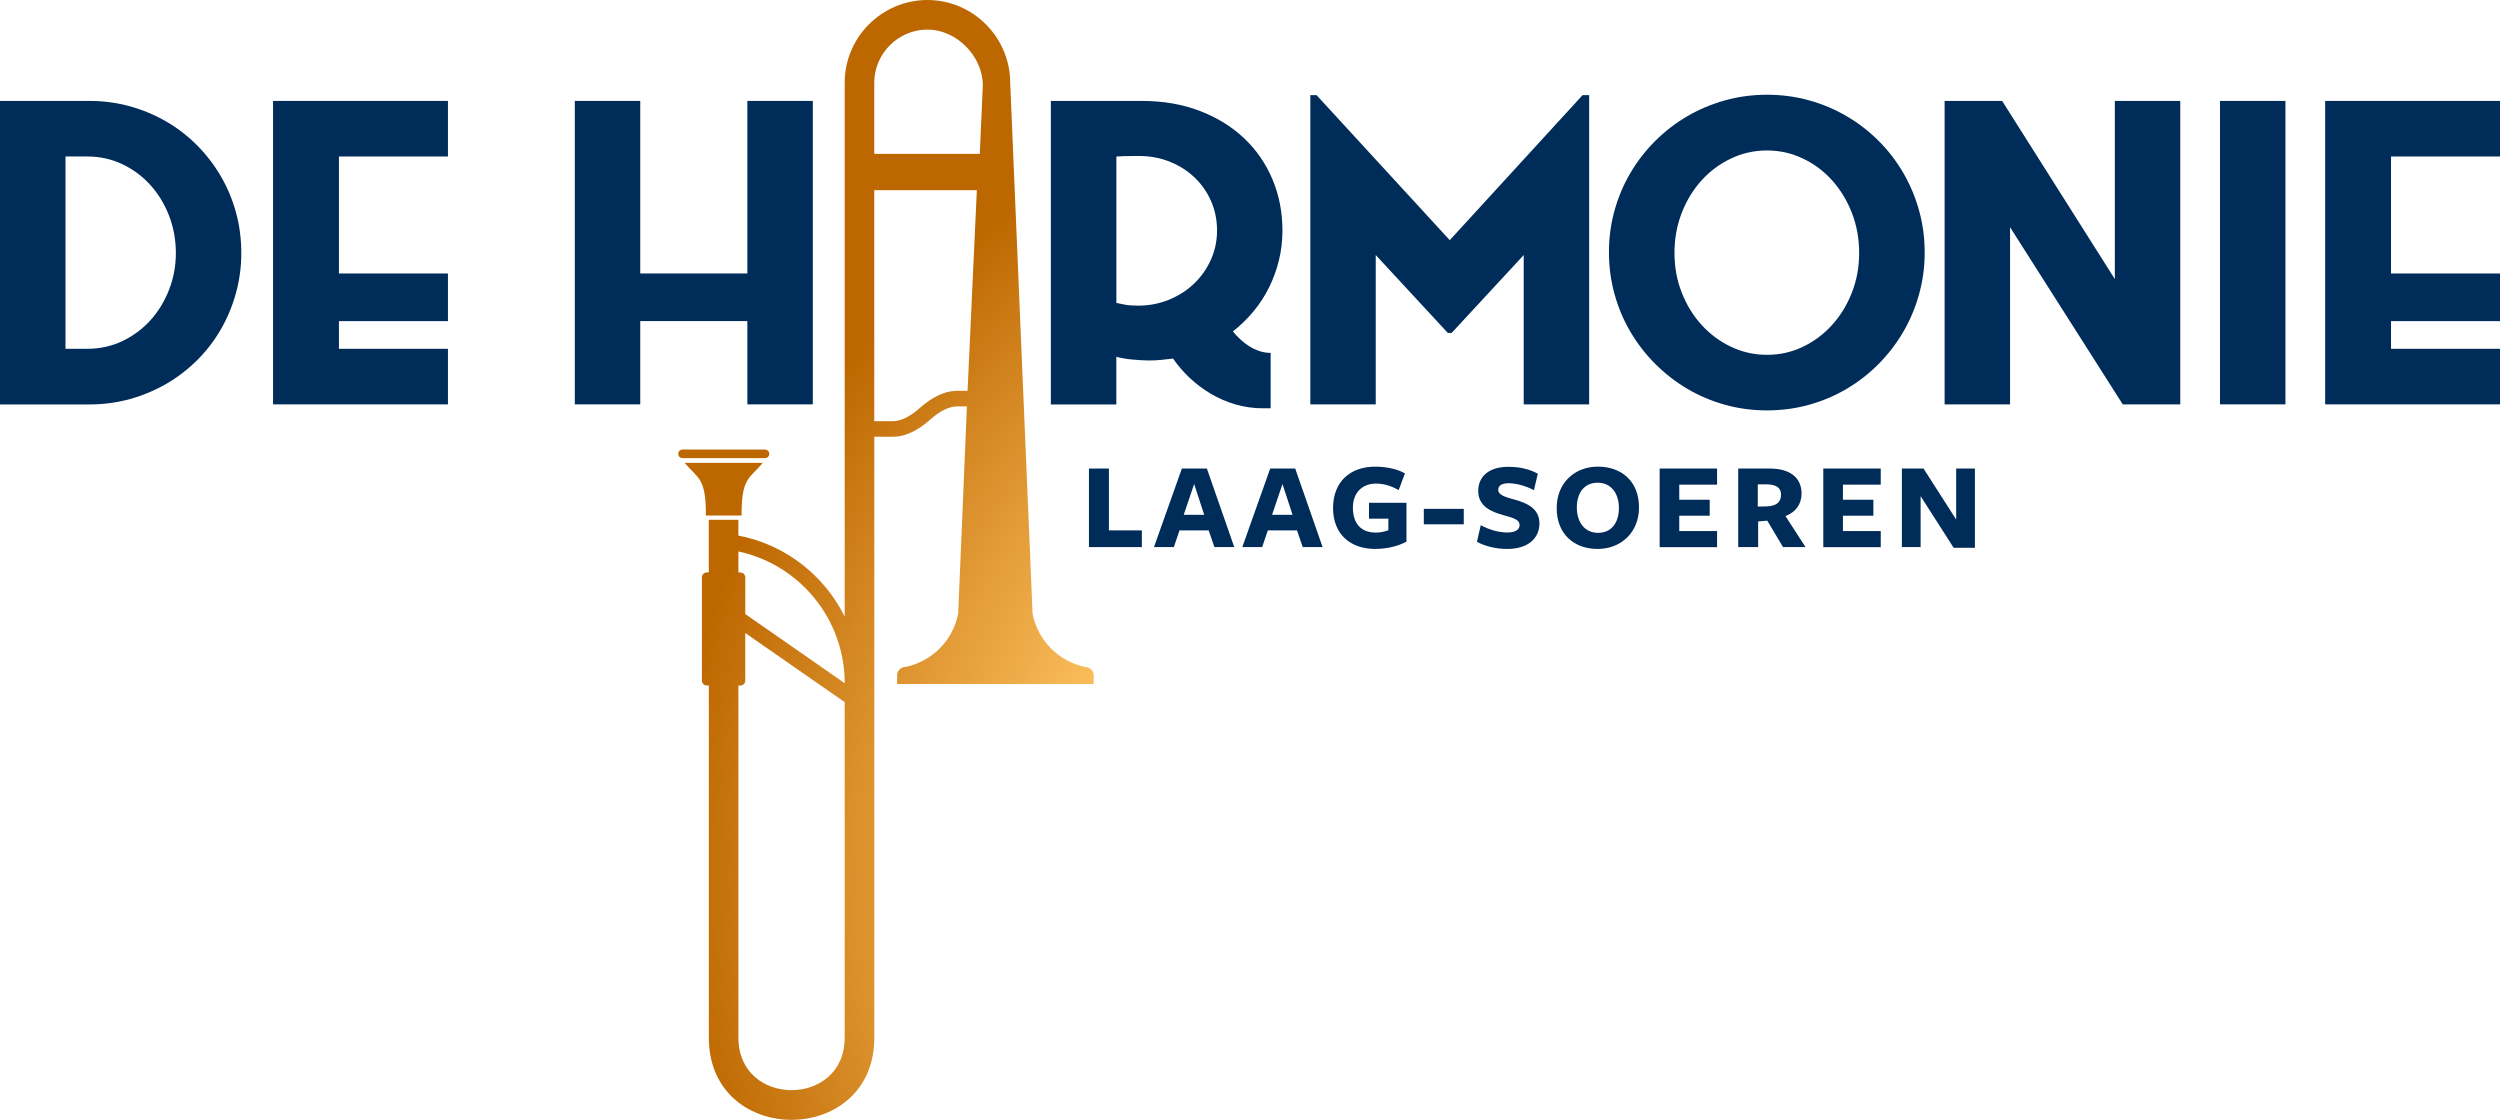 <?xml version="1.0" encoding="UTF-8"?><svg id="Laag_2" xmlns="http://www.w3.org/2000/svg" xmlns:xlink="http://www.w3.org/1999/xlink" viewBox="0 0 589.81 264.2"><defs><style>.cls-1{fill:#002c5a;}.cls-1,.cls-2{stroke-width:0px;}.cls-2{fill:url(#Naamloos_verloop_99);fill-rule:evenodd;}</style><radialGradient id="Naamloos_verloop_99" cx="351.26" cy="206.51" fx="351.26" fy="206.51" r="193.52" gradientUnits="userSpaceOnUse"><stop offset="0" stop-color="#ffe8c0"/><stop offset=".53" stop-color="#fbbe5c"/><stop offset="1" stop-color="#bd6700"/></radialGradient></defs><g id="Laag_1-2"><path class="cls-1" d="m247.92,95.41V23.81h21.38c5.12,0,9.72.79,13.82,2.38,4.1,1.58,7.58,3.75,10.46,6.49,2.88,2.74,5.09,5.97,6.65,9.69,1.55,3.72,2.33,7.72,2.33,12.02,0,2.41-.27,4.74-.82,6.99-.55,2.25-1.33,4.39-2.33,6.42-1.01,2.03-2.23,3.91-3.68,5.66-1.45,1.75-3.07,3.33-4.87,4.73.52.64,1.1,1.26,1.76,1.87.65.61,1.36,1.15,2.1,1.62.75.47,1.55.85,2.4,1.14.85.29,1.74.43,2.65.43v13.07h-1.87c-2.22,0-4.37-.31-6.44-.91-2.07-.61-4-1.45-5.8-2.51-1.8-1.07-3.45-2.31-4.96-3.72-1.51-1.42-2.82-2.95-3.95-4.59-.94.12-1.89.23-2.83.32-.94.09-1.92.14-2.92.14-.52,0-1.12-.02-1.81-.07s-1.38-.1-2.08-.16c-.7-.06-1.38-.15-2.03-.27-.66-.12-1.23-.24-1.71-.37v11.24h-15.44Zm20.56-23.3c2.59,0,5.02-.46,7.29-1.39,2.27-.93,4.24-2.19,5.92-3.79s3-3.48,3.98-5.64c.97-2.16,1.46-4.46,1.46-6.9s-.46-4.77-1.39-6.9c-.93-2.13-2.22-3.99-3.86-5.57-1.65-1.58-3.59-2.83-5.85-3.75s-4.71-1.37-7.36-1.37c-.67,0-1.32,0-1.94.02-.62.02-1.2.02-1.71.02-.58.03-1.13.06-1.64.09v34.54c.55.12,1.23.26,2.03.41s1.83.23,3.08.23Z"/><path class="cls-1" d="m309.14,95.41V22.44h1.46l31.43,34.22,31.34-34.22h1.55v72.96h-15.44v-35.23l-17,18.37h-.91l-17-18.37v35.23h-15.44Z"/><path class="cls-1" d="m416.88,22.35c3.44,0,6.75.44,9.91,1.32,3.17.88,6.13,2.13,8.89,3.75,2.76,1.61,5.26,3.55,7.52,5.8,2.25,2.25,4.19,4.76,5.8,7.52,1.61,2.76,2.86,5.72,3.75,8.89.88,3.17,1.33,6.47,1.33,9.91s-.44,6.71-1.33,9.89c-.88,3.18-2.13,6.15-3.75,8.91-1.62,2.76-3.55,5.27-5.8,7.54-2.26,2.27-4.76,4.22-7.52,5.85-2.76,1.63-5.72,2.89-8.89,3.77-3.17.88-6.47,1.32-9.91,1.32s-6.71-.44-9.89-1.32c-3.18-.88-6.15-2.14-8.91-3.77-2.76-1.63-5.27-3.58-7.54-5.85-2.27-2.27-4.22-4.78-5.85-7.54-1.63-2.76-2.89-5.73-3.77-8.91-.88-3.18-1.33-6.48-1.33-9.89s.44-6.75,1.33-9.91c.88-3.17,2.14-6.13,3.77-8.89s3.58-5.26,5.85-7.52c2.27-2.25,4.78-4.19,7.54-5.8,2.76-1.61,5.73-2.86,8.91-3.75,3.18-.88,6.48-1.32,9.89-1.32Zm0,61.36c3.02,0,5.84-.63,8.47-1.9,2.64-1.26,4.93-2.98,6.9-5.16,1.97-2.18,3.52-4.72,4.66-7.63,1.14-2.91,1.71-6.02,1.71-9.34s-.57-6.49-1.71-9.44c-1.14-2.94-2.7-5.5-4.66-7.68s-4.26-3.9-6.9-5.16c-2.63-1.26-5.46-1.9-8.47-1.9s-5.85.63-8.5,1.9c-2.65,1.26-4.97,2.98-6.94,5.16-1.98,2.18-3.54,4.74-4.68,7.68-1.14,2.94-1.71,6.08-1.71,9.44s.57,6.43,1.71,9.34c1.14,2.91,2.7,5.45,4.68,7.63,1.98,2.18,4.29,3.9,6.94,5.16,2.65,1.26,5.48,1.9,8.5,1.9Z"/><path class="cls-1" d="m458.78,23.81h13.57l26.59,42.03V23.81h15.44v71.59h-13.57l-26.59-41.8v41.8h-15.44V23.81Z"/><path class="cls-1" d="m523.75,23.81h15.44v71.59h-15.44V23.81Z"/><path class="cls-1" d="m548.56,95.41V23.81h41.26v13.11h-25.72v27.6h25.72v11.24h-25.72v6.53h25.72v13.11h-41.26Z"/><path class="cls-1" d="m0,23.81h21.11c3.32,0,6.51.43,9.57,1.28,3.06.85,5.92,2.06,8.59,3.61,2.67,1.55,5.08,3.42,7.24,5.6,2.16,2.18,4.02,4.59,5.57,7.24,1.55,2.65,2.75,5.51,3.59,8.57.84,3.06,1.26,6.25,1.26,9.57s-.43,6.46-1.28,9.53c-.85,3.06-2.05,5.92-3.59,8.57s-3.4,5.06-5.57,7.22c-2.18,2.16-4.59,4.01-7.24,5.55-2.65,1.54-5.51,2.73-8.57,3.59-3.06.85-6.25,1.28-9.57,1.28H0V23.81Zm15.44,58.48h5.12c2.99,0,5.75-.6,8.29-1.81,2.54-1.2,4.75-2.84,6.63-4.91,1.87-2.07,3.34-4.48,4.41-7.22,1.07-2.74,1.6-5.63,1.6-8.68s-.54-6.05-1.62-8.82c-1.08-2.77-2.56-5.19-4.43-7.24-1.87-2.06-4.08-3.69-6.62-4.89-2.54-1.2-5.29-1.8-8.25-1.8h-5.12v45.37Z"/><path class="cls-1" d="m64.42,95.41V23.81h41.26v13.11h-25.72v27.6h25.72v11.24h-25.72v6.53h25.72v13.11h-41.26Z"/><path class="cls-1" d="m151.05,23.81v40.71h25.27V23.81h15.44v71.59h-15.44v-19.65h-25.27v19.65h-15.44V23.81h15.44Z"/><path class="cls-1" d="m256.91,129.07v-18.53h4.71v14.59h7.77v3.94h-12.48Z"/><path class="cls-1" d="m291.19,129.07h-4.68l-1.36-3.94h-6.88l-1.33,3.94h-4.69l6.58-18.53h5.9l6.46,18.53Zm-9.46-14.88l-2.46,7.26h4.83l-2.37-7.26Z"/><path class="cls-1" d="m312.03,129.07h-4.68l-1.36-3.94h-6.88l-1.33,3.94h-4.69l6.58-18.53h5.9l6.46,18.53Zm-9.46-14.88l-2.46,7.26h4.83l-2.37-7.26Z"/><path class="cls-1" d="m324.46,129.51c-5.93,0-9.96-3.53-9.96-9.64s3.91-9.78,9.99-9.78c2.37,0,5.19.53,6.97,1.6l-1.48,3.94c-1.75-1.01-3.56-1.54-5.34-1.54-3.32,0-5.46,2.22-5.46,5.66,0,3.71,1.87,5.9,5.4,5.9,1.07,0,2.19-.24,2.97-.56v-2.73h-4.57v-3.74h8.84v9.16c-2.02,1.1-4.65,1.72-7.35,1.72Z"/><path class="cls-1" d="m335.91,123.7v-3.65h9.43v3.65h-9.43Z"/><path class="cls-1" d="m358.51,123.88c0-1.25-1.33-1.66-3.8-2.34-2.7-.74-5.96-1.99-5.96-5.69,0-3.44,2.52-5.72,7.12-5.72,2.91,0,5.16.65,6.94,1.63l-.92,3.88c-1.84-.98-4.15-1.63-5.99-1.63-1.63,0-2.43.56-2.43,1.57,0,1.22,1.69,1.69,3.91,2.31,2.85.77,5.81,2.08,5.81,5.6s-2.73,6.02-7.59,6.02c-2.76,0-5.43-.71-7.15-1.69l.89-3.91c1.84.98,4.06,1.72,6.35,1.72,1.66,0,2.82-.62,2.82-1.75Z"/><path class="cls-1" d="m376.93,129.51c-5.49,0-9.67-3.41-9.67-9.67,0-5.87,4.21-9.75,9.72-9.75s9.7,3.38,9.7,9.64c0,5.87-4.24,9.78-9.75,9.78Zm0-15.63c-3.14,0-4.92,2.37-4.92,5.84s1.84,5.99,5.01,5.99,4.92-2.4,4.92-5.87-1.87-5.96-5.01-5.96Z"/><path class="cls-1" d="m391.55,129.07v-18.53h13.55v3.8h-8.92v3.56h7.18v3.77h-7.18v3.62h8.92v3.8h-13.55Z"/><path class="cls-1" d="m414.8,129.07h-4.71v-18.53s7.62,0,7.44,0c4.92,0,7.5,2.28,7.5,5.87,0,2.49-1.3,4.39-3.8,5.34l4.74,7.32h-5.31l-3.71-6.23-2.16.18v6.05Zm2.28-9.61c2.02-.15,3.11-.98,3.11-2.76,0-1.63-1.13-2.43-3.5-2.43h-1.99v5.25l2.37-.06Z"/><path class="cls-1" d="m430.16,129.07v-18.53h13.55v3.8h-8.92v3.56h7.18v3.77h-7.18v3.62h8.92v3.8h-13.55Z"/><path class="cls-1" d="m461.51,110.53h4.42v18.71h-5.01l-7.8-12.19v12.01h-4.42v-18.53h5.1l7.71,12.04v-12.04Z"/><path class="cls-2" d="m206.26,36.31v-16.79c0-6.88,5.66-12.54,12.54-12.54,6.88,0,13.07,6.29,13.07,13.17l-.71,16.15h-24.9Zm7.33,62.31c-1.01.48-1.96.73-2.86.75h0s-4.47,0-4.47,0v-54.49s24.2,0,24.2,0l-2.19,47.32h-2.53s-.03,0-.03,0c-1.44.02-2.91.39-4.4,1.1h0c-1.4.67-2.84,1.65-4.29,2.94-1.19,1.06-2.33,1.85-3.43,2.37Zm-14.31,62.56l-23.45-16.31v-8.65c0-.64-.52-1.16-1.16-1.16h-.46s0-4.96,0-4.96c6.68,1.44,12.54,4.96,16.91,9.82,5.03,5.59,8.09,12.95,8.17,20.97v.31Zm6.98-58.14h4.47s.03,0,.03,0c1.46-.02,2.93-.39,4.4-1.1,1.41-.67,2.84-1.65,4.29-2.94,1.19-1.06,2.33-1.85,3.43-2.37h0c1-.48,1.95-.73,2.86-.75h0s2.38,0,2.38,0l-2.06,48.92c-1.25,6.29-6.13,11.22-12.4,12.54-1.1,0-2.01.91-2.01,2.01v2.02s46.38,0,46.38,0v-2.01c0-1.11-.91-2.01-2.01-2.01-6.28-1.31-11.16-6.25-12.41-12.54l-5.28-125.27C238.32,8.78,229.53,0,218.8,0c-10.74,0-19.52,8.78-19.52,19.52v125.96c-1.44-2.92-3.28-5.62-5.45-8.03-5.04-5.6-11.85-9.6-19.63-11.09v-3.72s-6.98,0-6.98,0v12.41s-.46,0-.46,0c-.64,0-1.16.52-1.16,1.16v24.35c0,.64.53,1.16,1.17,1.16h.46s0,83.11,0,83.11c0,25.83,39.04,25.82,39.04,0V103.04Zm-6.98,141.8c0,16.47-25.07,16.47-25.07,0v-83.11s.46,0,.46,0c.64,0,1.16-.52,1.16-1.16v-11.23s23.45,16.31,23.45,16.31v79.19Zm-37.76-135.64c3.16,3.75,5.07,3.49,5.01,12.42h8.43c-.05-8.93,1.85-8.67,5.01-12.42h-18.46s0,0,0,0Zm-1.51-2.13h0c0,.56.45,1.01,1.01,1.01h19.46c.56,0,1.01-.45,1.01-1.01h0c0-.56-.45-1.01-1.01-1.01h-19.46c-.56,0-1.01.45-1.01,1.01Z"/></g></svg>